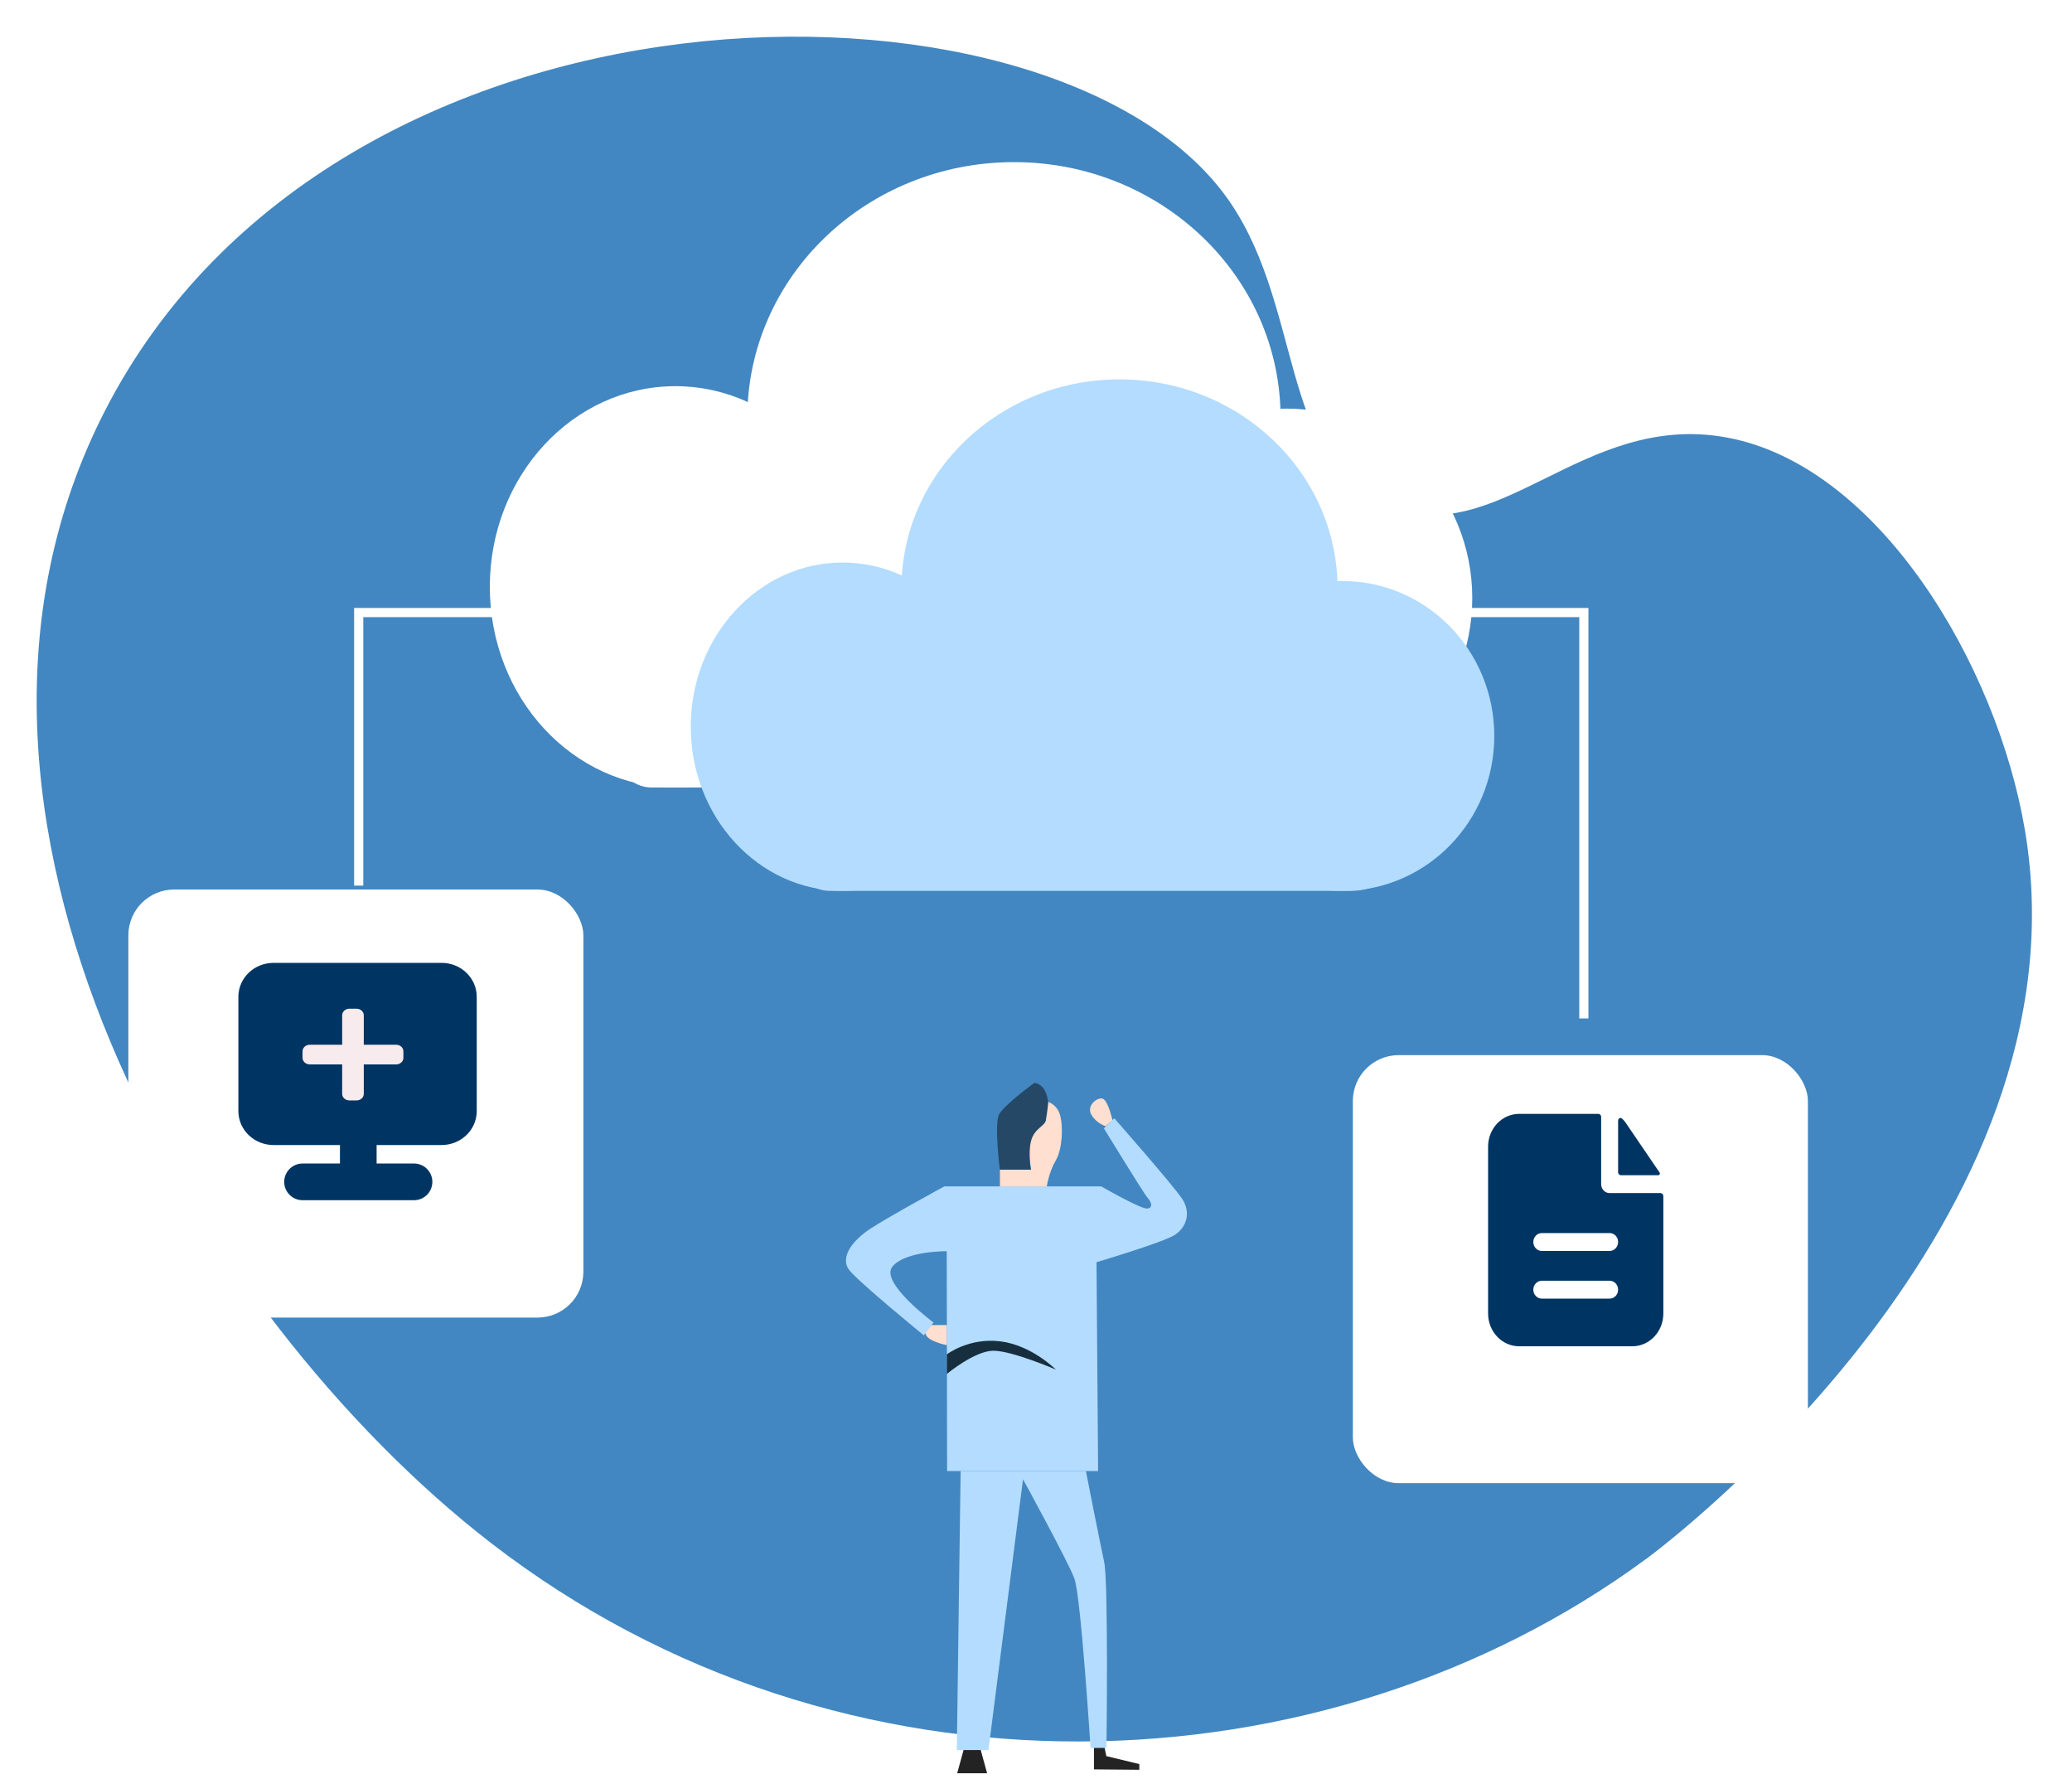 <svg width="226" height="194" viewBox="0 0 226 194" fill="none" xmlns="http://www.w3.org/2000/svg">
<g filter="url(#filter0_d_2209_734)">
<path d="M179.542 166.01C182.033 164.177 228.113 129.278 220.857 86.479C217.799 68.449 204.877 46.663 188.231 43.688C172.518 40.884 163.462 56.109 151.215 51.175C139.235 46.349 142.367 28.715 133.37 16.95C113.633 -8.853 36.643 -8.404 11.424 40.839C-11.004 84.627 21.564 139.55 53.556 164.266C91.946 193.926 144.592 191.733 179.533 166.01L179.542 166.01Z" fill="#4287C1"/>
</g>
<path d="M63.561 66.798H39.125V96.575" stroke="white"/>
<g filter="url(#filter1_d_2209_734)">
<rect x="14" y="93" width="49.63" height="46.68" rx="5" fill="white"/>
</g>
<path d="M48.167 107H29.833C28.821 107 28 107.761 28 108.7V121.165C28 122.103 28.821 122.864 29.833 122.864H48.167C49.179 122.864 50 122.103 50 121.165V108.7C50 107.761 49.179 107 48.167 107Z" fill="#003563" stroke="#003563" stroke-width="4" stroke-linejoin="round"/>
<path d="M33 128.881H45.158ZM39.079 124V128.881Z" fill="#003563"/>
<path d="M33 128.881H45.158M39.079 124V128.881" stroke="#003563" stroke-width="4" stroke-linecap="round" stroke-linejoin="round"/>
<path d="M43.214 113.929H39.679V110.714C39.679 110.32 39.327 110 38.893 110H38.107C37.673 110 37.321 110.32 37.321 110.714V113.929H33.786C33.352 113.929 33 114.248 33 114.643V115.357C33 115.752 33.352 116.071 33.786 116.071H37.321V119.286C37.321 119.68 37.673 120 38.107 120H38.893C39.327 120 39.679 119.68 39.679 119.286V116.071H43.214C43.648 116.071 44 115.752 44 115.357V114.643C44 114.248 43.648 113.929 43.214 113.929Z" fill="#F7EBED"/>
<g filter="url(#filter2_d_2209_734)">
<rect x="147.559" y="111.061" width="49.635" height="46.678" rx="5" fill="white"/>
</g>
<path fill-rule="evenodd" clip-rule="evenodd" d="M174.643 121.791C174.643 121.705 174.611 121.622 174.553 121.561C174.495 121.5 174.417 121.466 174.335 121.466H165.702C164.803 121.466 163.94 121.843 163.304 122.513C162.668 123.183 162.311 124.093 162.311 125.041V143.238C162.311 144.186 162.668 145.095 163.304 145.765C163.94 146.436 164.803 146.812 165.702 146.812H178.035C178.935 146.812 179.797 146.436 180.433 145.765C181.069 145.095 181.427 144.186 181.427 143.238V130.431C181.427 130.345 181.394 130.262 181.336 130.201C181.278 130.14 181.2 130.106 181.118 130.106H175.568C175.323 130.106 175.088 130.003 174.914 129.82C174.741 129.637 174.643 129.39 174.643 129.131V121.791ZM175.568 134.464C175.814 134.464 176.049 134.567 176.223 134.75C176.396 134.932 176.493 135.18 176.493 135.439C176.493 135.697 176.396 135.945 176.223 136.128C176.049 136.311 175.814 136.414 175.568 136.414H168.169C167.923 136.414 167.688 136.311 167.515 136.128C167.341 135.945 167.244 135.697 167.244 135.439C167.244 135.18 167.341 134.932 167.515 134.75C167.688 134.567 167.923 134.464 168.169 134.464H175.568ZM175.568 139.663C175.814 139.663 176.049 139.766 176.223 139.949C176.396 140.132 176.493 140.38 176.493 140.638C176.493 140.897 176.396 141.145 176.223 141.327C176.049 141.51 175.814 141.613 175.568 141.613H168.169C167.923 141.613 167.688 141.51 167.515 141.327C167.341 141.145 167.244 140.897 167.244 140.638C167.244 140.38 167.341 140.132 167.515 139.949C167.688 139.766 167.923 139.663 168.169 139.663H175.568Z" fill="#003563"/>
<path d="M176.492 122.212C176.492 121.973 176.73 121.821 176.907 121.97C177.056 122.098 177.189 122.246 177.305 122.415L181.021 127.87C181.105 127.995 181.013 128.156 180.868 128.156H176.801C176.719 128.156 176.64 128.122 176.582 128.061C176.525 128 176.492 127.917 176.492 127.831V122.212Z" fill="#003563"/>
<path d="M150.611 66.798H172.756V111.061" stroke="white"/>
<g filter="url(#filter3_d_2209_734)">
<path d="M73.667 81.876C84.846 81.876 93.909 72.079 93.909 59.995C93.909 47.91 84.846 38.114 73.667 38.114C62.488 38.114 53.426 47.91 53.426 59.995C53.426 72.079 62.488 81.876 73.667 81.876Z" fill="white"/>
<path d="M140.345 81.875C151.524 81.875 160.586 72.626 160.586 61.217C160.586 49.808 151.524 40.559 140.345 40.559C129.166 40.559 120.104 49.808 120.104 61.217C120.104 72.626 129.166 81.875 140.345 81.875Z" fill="white"/>
<path d="M110.596 69.455C126.657 69.455 139.678 56.969 139.678 41.568C139.678 26.166 126.657 13.68 110.596 13.68C94.534 13.68 81.514 26.166 81.514 41.568C81.514 56.969 94.534 69.455 110.596 69.455Z" fill="white"/>
<path d="M71.061 60.692H146.509C148.702 60.692 150.478 62.612 150.478 64.982V73.928C150.478 78.315 147.184 81.876 143.126 81.876H71.07C68.878 81.876 67.102 79.956 67.102 77.585V64.982C67.102 62.612 68.878 60.692 71.07 60.692H71.061Z" fill="white"/>
<path d="M91.904 93.148C101.05 93.148 108.464 85.133 108.464 75.246C108.464 65.359 101.05 57.345 91.904 57.345C82.758 57.345 75.344 65.359 75.344 75.246C75.344 85.133 82.758 93.148 91.904 93.148Z" fill="#B3DCFF"/>
<path d="M146.427 93.149C155.573 93.149 162.988 85.585 162.988 76.255C162.988 66.925 155.573 59.362 146.427 59.362C137.281 59.362 129.867 66.925 129.867 76.255C129.867 85.585 137.281 93.149 146.427 93.149Z" fill="#B3DCFF"/>
<path d="M122.108 82.98C135.243 82.98 145.891 72.771 145.891 60.177C145.891 47.583 135.243 37.374 122.108 37.374C108.973 37.374 98.324 47.583 98.324 60.177C98.324 72.771 108.973 82.98 122.108 82.98Z" fill="#B3DCFF"/>
<path d="M90.487 75.827H150.744C152.937 75.827 154.713 77.747 154.713 80.117V85.201C154.713 89.588 151.419 93.149 147.361 93.149H90.487C88.294 93.149 86.518 91.229 86.518 88.859V80.106C86.518 77.736 88.294 75.816 90.487 75.816V75.827Z" fill="#B3DCFF"/>
</g>
<path d="M118.441 160.404C118.441 160.404 119.952 168.107 120.433 170.318C120.914 172.53 120.687 190.609 120.687 190.609H118.949C118.949 190.609 117.893 174.004 117.184 172.125C116.476 170.246 111.583 161.315 111.583 161.315L107.813 190.855H104.363L104.778 160.419H118.441V160.404Z" fill="#B3DCFF"/>
<path d="M124.269 192.993L119.322 192.949V190.608H120.485L120.673 191.504L124.269 192.371V192.993Z" fill="#232323"/>
<path d="M106.971 190.84L107.666 193.369H104.404L105.099 190.84H106.971Z" fill="#232323"/>
<path d="M101.554 144.493H103.292V146.689C103.292 146.689 100.939 146.256 100.926 145.316L101.541 144.493H101.554Z" fill="#FFDFCF"/>
<path d="M120.616 122.815C120.616 122.815 119.627 122.54 119.052 121.586C118.477 120.632 119.573 119.693 120.215 119.794C120.857 119.895 121.338 122.164 121.338 122.164L120.603 122.815H120.616Z" fill="#FFDFCF"/>
<path d="M102.969 129.375H120.122C120.122 129.375 124.44 131.876 125.149 131.789C125.858 131.702 125.523 130.994 125.149 130.589C124.775 130.185 120.403 123.045 120.403 123.045L121.539 121.947C121.539 121.947 127.903 129.173 128.932 130.72C129.962 132.266 129.387 133.856 128.144 134.665C126.9 135.474 119.601 137.642 119.601 137.642L119.775 160.419H103.304L103.263 136.443C103.263 136.443 98.758 136.399 97.341 138.119C95.924 139.853 101.82 144.218 101.82 144.218L100.763 145.62C100.763 145.62 93.825 139.954 92.675 138.553C91.525 137.151 92.996 135.272 94.894 134.015C96.793 132.757 102.996 129.375 102.996 129.375H102.969Z" fill="#B3DCFF"/>
<path d="M109.066 129.376V127.555H112.462C112.462 127.555 112.155 125.778 112.462 124.405C112.77 123.032 114.067 122.8 114.093 122.092C114.12 121.384 113.96 120.257 113.96 120.127C113.96 119.997 115.243 120.271 115.617 121.572C115.992 122.873 115.871 125.359 115.149 126.558C114.427 127.758 114.173 129.391 114.173 129.391H109.093L109.066 129.376Z" fill="#FFDFCF"/>
<path d="M112.823 118.088C112.823 118.088 109.481 120.502 108.96 121.557C108.438 122.612 109.053 127.555 109.053 127.555H112.449C112.449 127.555 112.048 125.82 112.449 124.404C112.85 122.988 113.933 122.843 114.08 122.092C114.227 121.34 114.334 120.271 114.334 120.271C114.334 120.271 114.241 118.291 112.837 118.088H112.823Z" fill="#254866"/>
<path d="M103.264 147.701C103.264 147.701 105.657 145.851 109.093 146.27C112.529 146.689 115.162 149.348 115.162 149.348C115.162 149.348 110.39 147.296 108.357 147.296C106.325 147.296 103.277 149.825 103.277 149.825V147.701H103.264Z" fill="#172E3F"/>
<defs>
<filter id="filter0_d_2209_734" x="0" y="0" width="225.631" height="193.907" filterUnits="userSpaceOnUse" color-interpolation-filters="sRGB">
<feFlood flood-opacity="0" result="BackgroundImageFix"/>
<feColorMatrix in="SourceAlpha" type="matrix" values="0 0 0 0 0 0 0 0 0 0 0 0 0 0 0 0 0 0 127 0" result="hardAlpha"/>
<feOffset dy="4"/>
<feGaussianBlur stdDeviation="2"/>
<feComposite in2="hardAlpha" operator="out"/>
<feColorMatrix type="matrix" values="0 0 0 0 0 0 0 0 0 0 0 0 0 0 0 0 0 0 0.25 0"/>
<feBlend mode="normal" in2="BackgroundImageFix" result="effect1_dropShadow_2209_734"/>
<feBlend mode="normal" in="SourceGraphic" in2="effect1_dropShadow_2209_734" result="shape"/>
</filter>
<filter id="filter1_d_2209_734" x="10" y="93" width="57.631" height="54.68" filterUnits="userSpaceOnUse" color-interpolation-filters="sRGB">
<feFlood flood-opacity="0" result="BackgroundImageFix"/>
<feColorMatrix in="SourceAlpha" type="matrix" values="0 0 0 0 0 0 0 0 0 0 0 0 0 0 0 0 0 0 127 0" result="hardAlpha"/>
<feOffset dy="4"/>
<feGaussianBlur stdDeviation="2"/>
<feComposite in2="hardAlpha" operator="out"/>
<feColorMatrix type="matrix" values="0 0 0 0 0 0 0 0 0 0 0 0 0 0 0 0 0 0 0.25 0"/>
<feBlend mode="normal" in2="BackgroundImageFix" result="effect1_dropShadow_2209_734"/>
<feBlend mode="normal" in="SourceGraphic" in2="effect1_dropShadow_2209_734" result="shape"/>
</filter>
<filter id="filter2_d_2209_734" x="143.559" y="111.061" width="57.635" height="54.678" filterUnits="userSpaceOnUse" color-interpolation-filters="sRGB">
<feFlood flood-opacity="0" result="BackgroundImageFix"/>
<feColorMatrix in="SourceAlpha" type="matrix" values="0 0 0 0 0 0 0 0 0 0 0 0 0 0 0 0 0 0 127 0" result="hardAlpha"/>
<feOffset dy="4"/>
<feGaussianBlur stdDeviation="2"/>
<feComposite in2="hardAlpha" operator="out"/>
<feColorMatrix type="matrix" values="0 0 0 0 0 0 0 0 0 0 0 0 0 0 0 0 0 0 0.25 0"/>
<feBlend mode="normal" in2="BackgroundImageFix" result="effect1_dropShadow_2209_734"/>
<feBlend mode="normal" in="SourceGraphic" in2="effect1_dropShadow_2209_734" result="shape"/>
</filter>
<filter id="filter3_d_2209_734" x="49.426" y="13.68" width="117.562" height="87.469" filterUnits="userSpaceOnUse" color-interpolation-filters="sRGB">
<feFlood flood-opacity="0" result="BackgroundImageFix"/>
<feColorMatrix in="SourceAlpha" type="matrix" values="0 0 0 0 0 0 0 0 0 0 0 0 0 0 0 0 0 0 127 0" result="hardAlpha"/>
<feOffset dy="4"/>
<feGaussianBlur stdDeviation="2"/>
<feComposite in2="hardAlpha" operator="out"/>
<feColorMatrix type="matrix" values="0 0 0 0 0 0 0 0 0 0 0 0 0 0 0 0 0 0 0.25 0"/>
<feBlend mode="normal" in2="BackgroundImageFix" result="effect1_dropShadow_2209_734"/>
<feBlend mode="normal" in="SourceGraphic" in2="effect1_dropShadow_2209_734" result="shape"/>
</filter>
</defs>
</svg>
